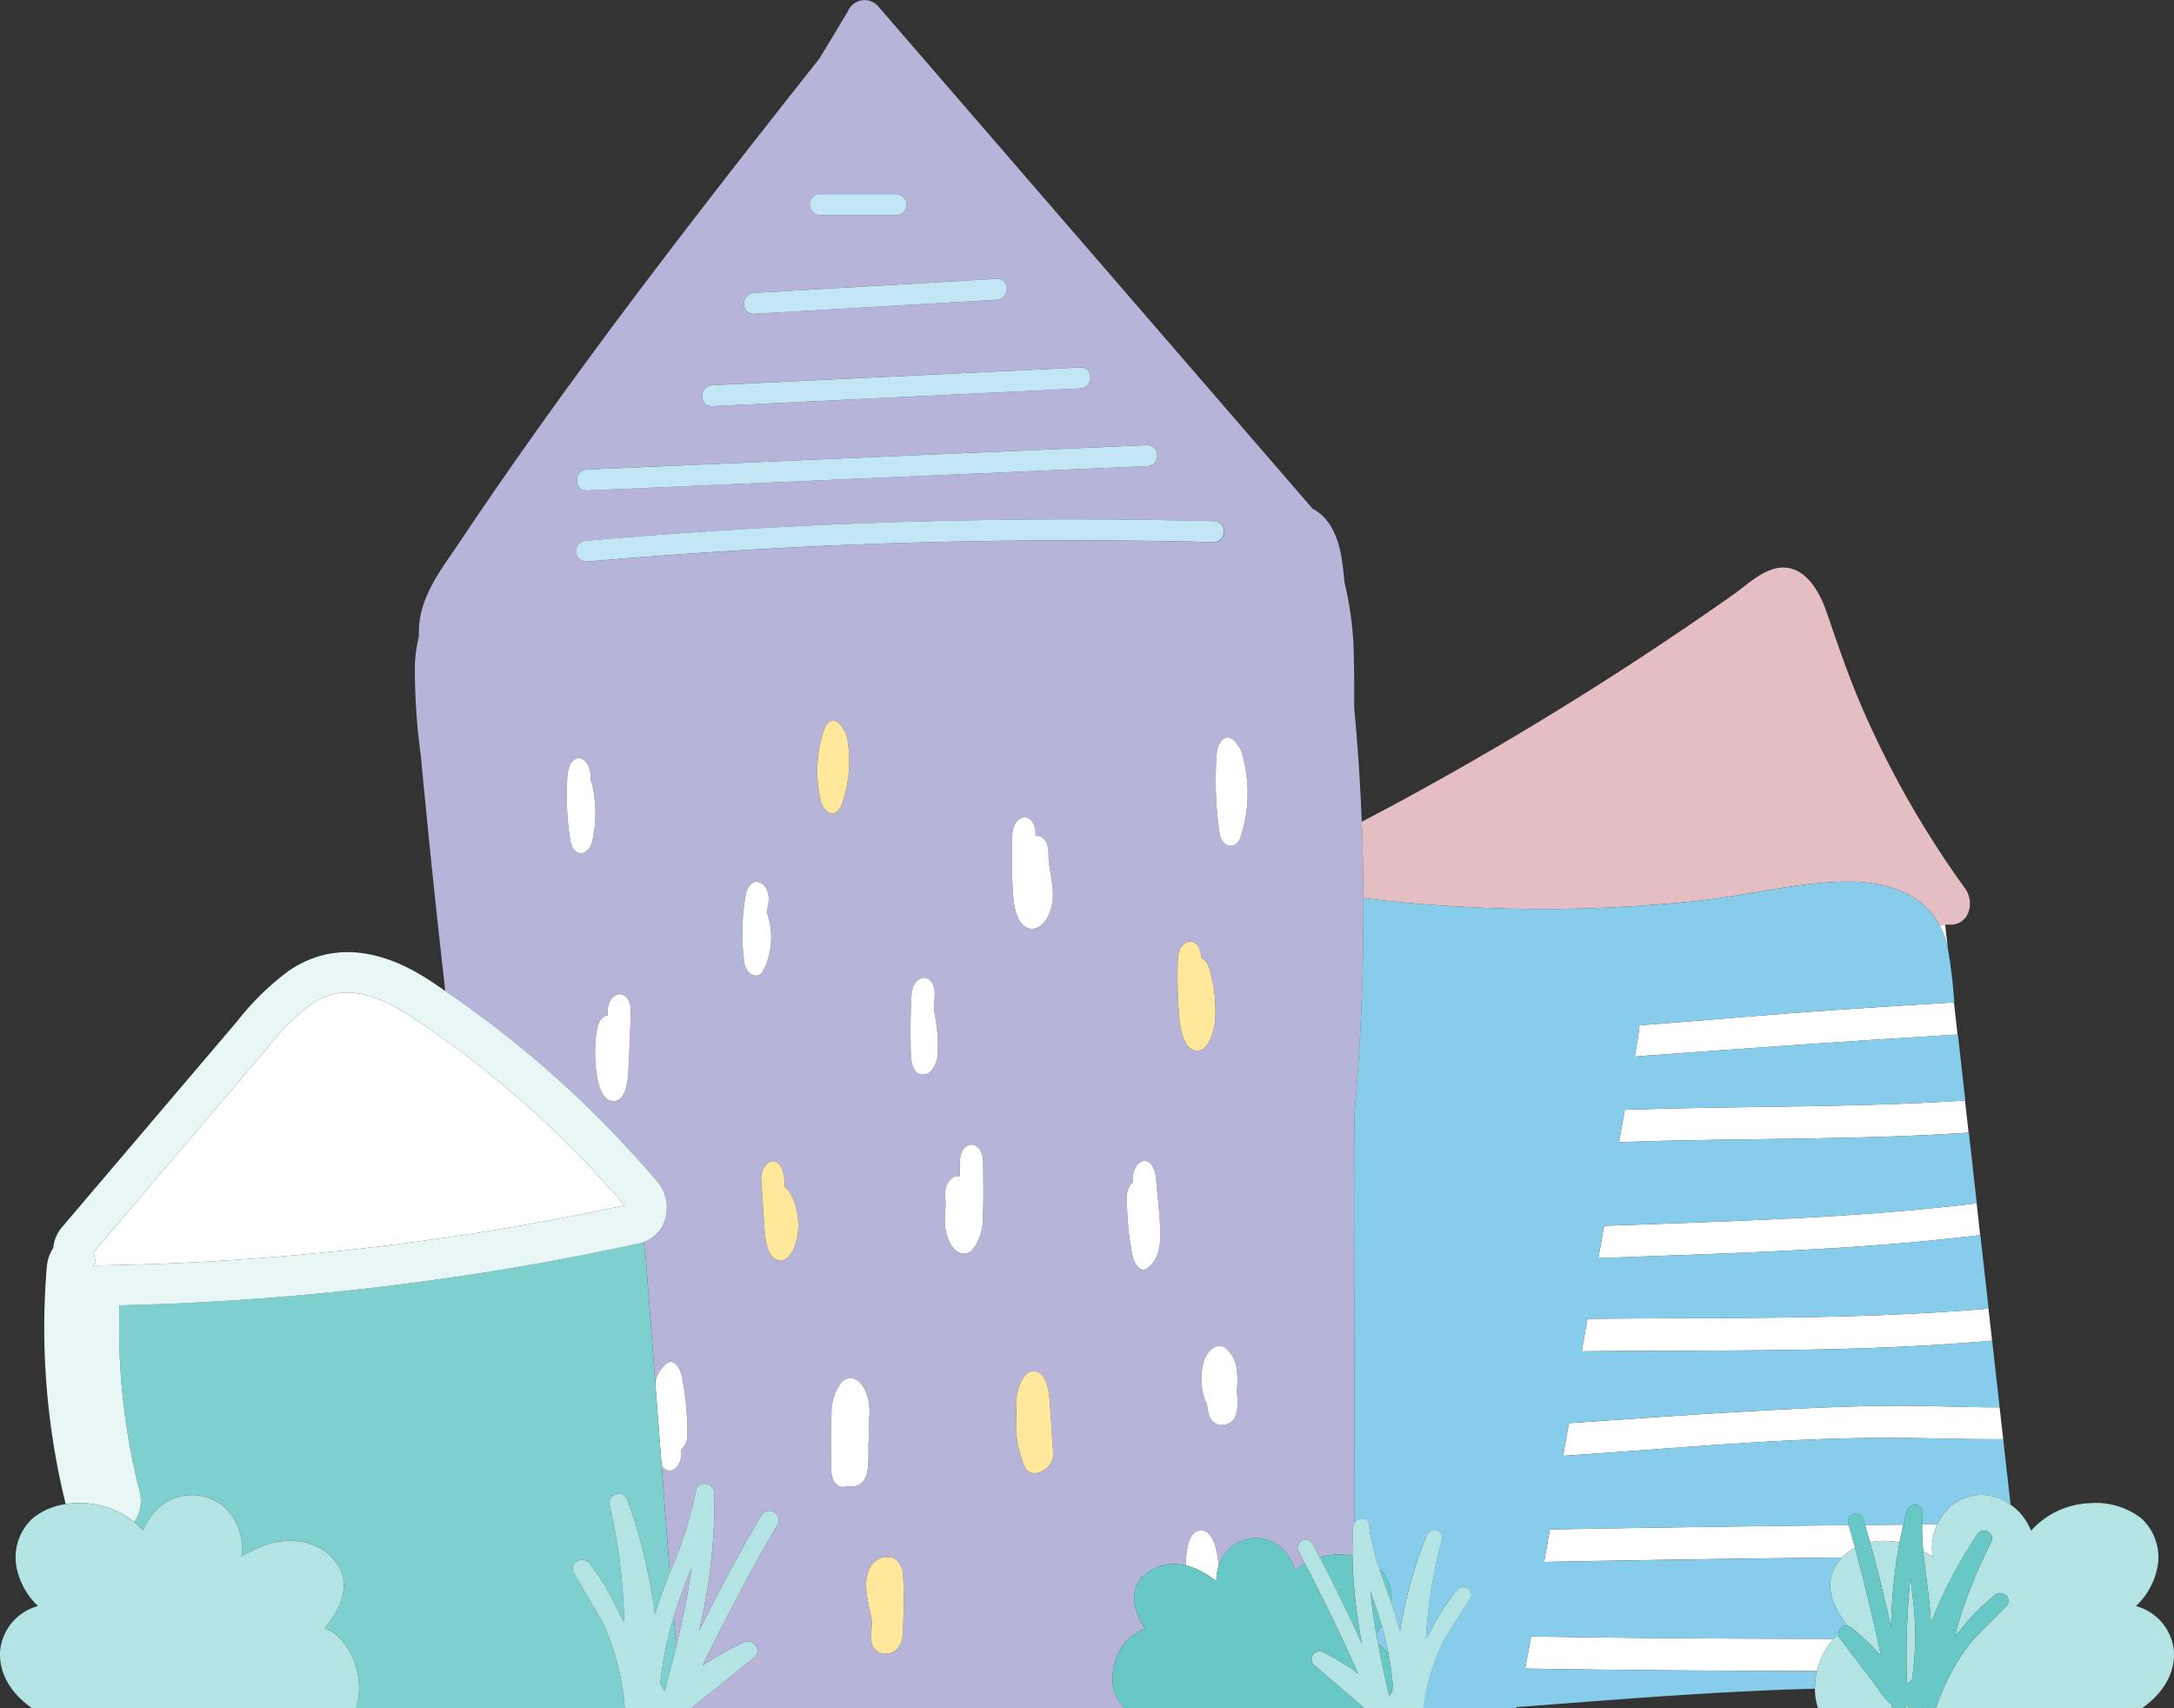 <svg xmlns="http://www.w3.org/2000/svg" width="245.899" height="193.22" viewBox="0 0 245.899 193.22">
  <rect x="0" y="0" width="245.899" height="193.22" fill="#333333" stroke="none"/>
  <g id="image--house2" transform="translate(-1845.137 -6571.255)">
    <path id="Path_930" data-name="Path 930" d="M1471.107,305.03a8.049,8.049,0,0,1,3.335.025c.129-.678.271-1.355.433-2.029q-2.163.021-4.326.04Q1470.834,304.047,1471.107,305.03Z" transform="translate(585.549 6440.667)" fill="#fff"/>
    <path id="Path_931" data-name="Path 931" d="M1481.992,306.029c.359.182.712.374,1.061.58a6.473,6.473,0,0,1,.535-3.645l-1.727.016A27.546,27.546,0,0,0,1481.992,306.029Z" transform="translate(580.682 6440.694)" fill="#fff"/>
    <path id="Path_932" data-name="Path 932" d="M1403.027,328.863c11,.192,22.009.257,33.015.278a7.949,7.949,0,0,1,1.894-3.639c-11.411-.014-22.821-.073-34.229-.267C1403.492,326.447,1403.269,327.658,1403.027,328.863Z" transform="translate(614.615 6431.107)" fill="#fff"/>
    <path id="Path_933" data-name="Path 933" d="M1499.081,295.884l-.476-4.213q.236,2.106.472,4.211Z" transform="translate(573.472 6445.555)" fill="#fff"/>
    <path id="Path_934" data-name="Path 934" d="M1433.549,279.933c-7.451.4-14.89.944-22.331,1.456q-.33,1.844-.658,3.688l2.942-.2c12.143-.843,24.4-2,36.581-1.811,3.422.051,6.845.159,10.261.131l-.406-3.6c-2.834,0-5.67-.1-8.5-.154C1445.475,279.324,1439.5,279.614,1433.549,279.933Z" transform="translate(611.373 6450.831)" fill="#fff"/>
    <path id="Path_935" data-name="Path 935" d="M1421.676,223.515c10.063-.366,20.169-.291,30.18-.62q4.683-.153,9.361-.454l-.41-3.633c-12.8.826-25.656.6-38.478,1.045Q1422,221.683,1421.676,223.515Z" transform="translate(606.588 6476.92)" fill="#fff"/>
    <path id="Path_936" data-name="Path 936" d="M1417.567,245.419c11.629-.45,23.272-.732,34.855-1.738q4.175-.367,8.333-.869l-.4-3.593c-13.961,1.706-28.059,2.02-42.132,2.548Z" transform="translate(608.356 6468.134)" fill="#fff"/>
    <path id="Path_937" data-name="Path 937" d="M1406.8,307.29q16.852-.329,33.708-.5a5.7,5.7,0,0,1,1.458-1.1c-.234-.854-.469-1.708-.719-2.558q-16.9.179-33.792.487Q1407.124,305.456,1406.8,307.29Z" transform="translate(612.993 6440.621)" fill="#fff"/>
    <path id="Path_938" data-name="Path 938" d="M1414.263,264.958c10.456-.117,20.927,0,31.355-.328,5.03-.159,10.054-.432,15.062-.882l-.408-3.622c-15.078,1.3-30.224,1-45.352,1.154Q1414.592,263.119,1414.263,264.958Z" transform="translate(609.779 6459.134)" fill="#fff"/>
    <path id="Path_939" data-name="Path 939" d="M1425.333,201.912c-.015.169-.028.338-.05.508-.13,1.006-.3,2.012-.48,3.016l.878-.066c11.873-.87,23.746-1.712,35.63-2.418l-.41-3.634q-6.523.392-13.047.829C1440.358,200.653,1432.847,201.346,1425.333,201.912Z" transform="translate(605.242 6485.31)" fill="#fff"/>
    <path id="Path_940" data-name="Path 940" d="M1485.6,184.544a11.65,11.65,0,0,1,.647,2.062l-.307-2.724-.661.005C1485.395,184.1,1485.5,184.316,1485.6,184.544Z" transform="translate(579.208 6491.955)" fill="#fff"/>
    <path id="Path_1003" data-name="Path 1003" d="M1408.644,150.655c5.6-.6,11.248-2.136,16.892-2.17,4.042-.027,8.366,1.149,10.363,4.874l.661-.005.662-.005c2.062-.028,2.734-2.534,1.583-4.112a108.023,108.023,0,0,1-11.567-20.264c-1.578-3.605-2.825-7.313-4.112-11.043-.985-2.848-2.979-5.815-6.179-4.744-1.595.53-3.053,1.925-4.442,2.9q-2.512,1.768-5.058,3.5-4.921,3.349-9.933,6.533-10.02,6.373-20.389,12.08-3.262,1.8-6.562,3.519.167,4.318.189,8.631A167.792,167.792,0,0,0,1408.644,150.655Z" transform="translate(628.59 6522.484)" fill="#e5bec3"/>
    <path id="Path_1004" data-name="Path 1004" d="M1421.378,264.785c.011-.056.026-.114.039-.171-11.006-.021-22.012-.086-33.015-.278.242-1.206.465-2.417.679-3.628,11.408.194,22.819.253,34.23.267a5.631,5.631,0,0,1,.52-.479.974.974,0,0,1,.349-.8.832.832,0,0,1,.7-.171c-1.677-2.108-2.882-4.793-1.073-7.221a5.511,5.511,0,0,1,.447-.523q-16.855.182-33.708.5.327-1.835.655-3.669,16.895-.323,33.792-.487c-.018-.062-.034-.125-.052-.188a.9.9,0,0,1,1.726-.5c.066.222.125.446.19.668q2.163-.022,4.326-.04.194-.8.422-1.6c.268-.934,1.869-.843,1.771.2-.043.46-.066.919-.075,1.377l1.727-.016a6.093,6.093,0,0,1,1.441-1.988,5.423,5.423,0,0,1,6.839-.233q-.236-2.106-.472-4.211-.179-1.6-.359-3.2h0c-3.416.028-6.838-.08-10.261-.131-12.182-.188-24.439.968-36.581,1.811l-2.942.2q.329-1.844.658-3.688c7.441-.513,14.881-1.06,22.331-1.456,5.952-.319,11.926-.609,17.889-.49,2.829.057,5.665.154,8.5.154h0q-.418-3.776-.842-7.546h-.013c-5.008.449-10.032.722-15.062.882-10.428.329-20.9.211-31.355.328q.328-1.839.657-3.677c15.129-.156,30.274.151,45.352-1.154l.017,0q-.444-3.99-.894-7.973c-.011-.114-.023-.228-.04-.342l-.022,0q-4.158.5-8.333.869c-11.583,1.006-23.226,1.288-34.855,1.738q.326-1.826.652-3.652c14.073-.528,28.171-.842,42.132-2.548l.022,0q-.444-4-.894-7.991l-.03,0q-4.675.306-9.362.454c-10.011.329-20.116.255-30.179.62q.326-1.832.653-3.663c12.821-.441,25.68-.218,38.478-1.045l.035,0-.273-2.443-.564-5.023-.04,0c-11.884.706-23.756,1.547-35.63,2.418l-.878.066c.18-1,.349-2.01.48-3.016.022-.17.035-.339.05-.508,7.514-.566,15.025-1.259,22.521-1.764q6.523-.434,13.047-.829l.041,0a55.952,55.952,0,0,0-.725-6.065,11.65,11.65,0,0,0-.647-2.062c-.1-.228-.207-.444-.321-.656-2-3.725-6.321-4.9-10.363-4.874-5.644.034-11.294,1.572-16.892,2.17a167.793,167.793,0,0,1-37.891-.312q.015,3.591-.063,7.163-.171,8.569-.94,17.1c-.1,4.969,0,27.265,0,46.345.41-.593,1.516-.619,1.62.248a25.753,25.753,0,0,0,1.211,5.042c.081.075.165.146.241.227a4.405,4.405,0,0,1,1.073,3.556c.174.506.345,1.014.5,1.525.176.575.342,1.156.49,1.737a51.776,51.776,0,0,1,3.029-10.912.9.9,0,0,1,1.714.541,54.7,54.7,0,0,0-1.8,11.18c.148-.228.3-.461.444-.695a25.959,25.959,0,0,1,3.013-4.75c.706-.883,2.153-.04,1.526.963q-1.486,2.341-2.967,4.676a24.471,24.471,0,0,0-2.312,7.7h10.494l.038-.144c11.244-.842,22.507-1.793,33.76-2.077A9.06,9.06,0,0,1,1421.378,264.785Z" transform="translate(629.24 6495.635)" fill="#87cceb"/>
    <path id="Path_1005" data-name="Path 1005" d="M1374.872,326.484c-.206-1.121-.477-2.231-.794-3.331a6.7,6.7,0,0,1-.651.76c.071.407.142.813.219,1.219A4.609,4.609,0,0,1,1374.872,326.484Z" transform="translate(627.357 6432.003)" fill="#87cceb"/>
    <path id="Path_1006" data-name="Path 1006" d="M1376.01,336.193c.009.038.017.075.026.112a2.163,2.163,0,0,1,.131-.228c.108-.165.211-.325.313-.49-.009-.136-.029-.27-.039-.406A4.863,4.863,0,0,1,1376.01,336.193Z" transform="translate(626.245 6426.825)" fill="#87cceb"/>
    <path id="Path_1007" data-name="Path 1007" d="M1233.934,317.19c.121,1.166.23,2.358.237,3.532a87.482,87.482,0,0,0,1.768-9.038c-.467,1.168-.934,2.335-1.356,3.52C1234.349,315.86,1234.135,316.523,1233.934,317.19Z" transform="translate(687.404 6436.94)" fill="#b6b4d9"/>
    <path id="Path_1008" data-name="Path 1008" d="M1261.769,188.03a5.29,5.29,0,0,1,3.337-3.542c-1.174-1.823-1.976-4.118-.285-5.9a5.086,5.086,0,0,1,4.865-1.267c.008-.153.012-.306.021-.459.086-1.6.388-3.377,1.59-3.5,1.336-.138,1.946,1.86,2.125,4.024a4.892,4.892,0,0,1,1.8-2.464,4.4,4.4,0,0,1,6.236,1.549,4.962,4.962,0,0,1,.609,1.407,5.724,5.724,0,0,1,1.085-.808c-.243-.459-.477-.922-.726-1.379a.9.9,0,0,1,1.583-.849c.276.509.542,1.022.812,1.534a8.173,8.173,0,0,1,2.7-.286,7.755,7.755,0,0,1,1.026.141c-.015-1.119.013-2.241.091-3.365a.838.838,0,0,1,.151-.425c0-19.081-.108-41.377,0-46.345q.769-8.526.94-17.1.078-3.57.063-7.163-.019-4.309-.189-8.631c-.165-4.293-.44-8.585-.853-12.848.011-1.914.006-3.827-.04-5.735a37.272,37.272,0,0,0-1.065-8.509,30.8,30.8,0,0,0-.421-3.286c-.4-2.079-1.424-4.18-3.15-5L1234.916.978a2.039,2.039,0,0,0-3.411.507q-1.606,2.7-3.235,5.376c-14.051,17.781-27.993,35.693-40.733,54.755-1.709,2.557-3.85,5.223-4.437,8.486a10.262,10.262,0,0,0-.142,2.119,17.8,17.8,0,0,0-.45,3.115,71.03,71.03,0,0,0,.661,10.309q.513,5.433,1.065,10.867.808,7.925,1.712,15.834a120.1,120.1,0,0,1,24.008,21.58l.006.006a4.585,4.585,0,0,1,.829,4.336,3.917,3.917,0,0,1-2.431,2.484,18.386,18.386,0,0,1,.292,2.222q.533,6.853,1.051,13.706a3.45,3.45,0,0,1,1.382-2.276c.677-.456,1.412.5,1.612,1.469a32.535,32.535,0,0,1,.632,6.527,2.188,2.188,0,0,1-.706,1.822c.011.091.017.182.023.273.09,1.128-.667,2.113-1.311,2.1a1.1,1.1,0,0,1-.922-.653q.088,1.149.176,2.3l.755,9.871a44.038,44.038,0,0,0,2.964-9.29c.188-1.219,2.034-.86,2.073.279a62.146,62.146,0,0,1-1.731,15.582c2.227-4.425,4.545-8.8,7.068-13.065a1.056,1.056,0,0,1,1.823,1.065c-3.069,5.188-5.832,10.548-8.509,15.953a36.359,36.359,0,0,1,4.642-2.614,1.079,1.079,0,0,1,1.361.273,1.038,1.038,0,0,1-.08,1.384q-3.256,2.606-6.5,5.211c-.214.171-.44.374-.675.581h49.174C1261.25,192.122,1261.127,189.985,1261.769,188.03Zm3.519-44.276c-.678.456-1.412-.5-1.612-1.469a32.562,32.562,0,0,1-.632-6.527,2.187,2.187,0,0,1,.706-1.823c-.011-.091-.017-.182-.023-.273-.091-1.128.666-2.113,1.31-2.1.77.011,1.224.968,1.31,2.1.16,2.045.451,4.175.467,6.248C1266.832,141.738,1266.336,143.048,1265.288,143.754Zm5.508-24.667c-1.139-.188-1.663-1.982-1.817-3.577a50.433,50.433,0,0,1-.171-6.755c.1-2.626,2.6-2.694,2.625-.188a2.051,2.051,0,0,1,.985,1.486,15.707,15.707,0,0,1,.587,5.712C1272.784,117.5,1272.027,119.293,1270.8,119.088Zm4.425,41.536a1.706,1.706,0,0,1-1.452.814,1.575,1.575,0,0,1-1.429-1.1,5.285,5.285,0,0,1-.211-1.025c-.017-.108-.023-.216-.04-.325a2.836,2.836,0,0,1-.376-.934,7.031,7.031,0,0,1,.114-4.061c.473-1.19,1.4-1.788,2.25-1.355a3.634,3.634,0,0,1,1.412,2.774,8.374,8.374,0,0,1-.006,1.959l-.018.171c.023.205.045.41.057.615A4.374,4.374,0,0,1,1275.222,160.624Zm.313-76.124a1.8,1.8,0,0,1,.5.883,15.987,15.987,0,0,1-.125,9.528c-.524,1.566-2.153,1.242-2.4-.5a41.267,41.267,0,0,1-.33-8.64c.074-1.122.536-2.113,1.311-2.1A1.372,1.372,0,0,1,1275.534,84.5Zm-47.089-62.29h8.514a1.185,1.185,0,0,1,0,2.369h-8.514a1.185,1.185,0,0,1,0-2.369Zm-7.575,11.174q13.729-.8,27.452-1.595c1.527-.091,1.515,2.284,0,2.369q-13.728.8-27.452,1.595C1219.344,35.845,1219.355,33.47,1220.87,33.384Zm-4.727,10.44,9.221-.444q16.2-.786,32.4-1.561c1.526-.074,1.52,2.3,0,2.369l-9.221.444q-16.2.786-32.4,1.561C1214.618,46.267,1214.623,43.9,1216.144,43.824Zm-14.182,9.54q6.98-.308,13.954-.609l24.712-1.076L1265.34,50.6c1.527-.063,1.521,2.307,0,2.369q-6.979.308-13.953.609l-24.712,1.076-24.712,1.076C1200.436,55.8,1200.441,53.432,1201.962,53.364Zm-1.885,41.889a31.8,31.8,0,0,1-.33-7.142c.074-1.133.535-2.1,1.31-2.1.649,0,1.39.974,1.311,2.1-.006.108-.012.211-.018.319a2.651,2.651,0,0,1,.234.666,14.66,14.66,0,0,1,.022,6.157C1202.213,97.138,1200.413,97.36,1200.077,95.253Zm6.584,26.039c-.085,1.6-.388,3.377-1.589,3.5-2.313.239-2.455-5.923-1.943-8.27.205-.928.673-1.367,1.157-1.43,0-.12.006-.245.011-.365.085-2.694,2.711-2.7,2.625-.006C1206.849,116.912,1206.781,119.111,1206.661,121.292Zm13.094-12.251a24.288,24.288,0,0,1,.182-7.575c.484-2.586,3.019-1.481,2.529,1.116-.057.3-.1.6-.142.906a8.34,8.34,0,0,1-.375,6.481C1221.344,111.188,1219.942,110.493,1219.755,109.041Zm6.065,30.7c-.177,1.481-.894,3.075-1.931,3.075-1.264,0-1.7-1.7-1.828-3.411-.137-1.9-.256-3.81-.382-5.712-.079-1.133.661-2.1,1.31-2.1.764,0,1.236.974,1.31,2.1.017.3.039.587.056.877a1.382,1.382,0,0,1,.564.581A7.5,7.5,0,0,1,1225.82,139.739Zm2.58-49a14.423,14.423,0,0,1,.382-7.905c.523-1.538,1.662-1.185,2.175-.1a2.278,2.278,0,0,1,.478,1.168,14.836,14.836,0,0,1-.638,7.341C1230.188,92.918,1228.793,92.342,1228.4,90.736Zm3.862,77.61a1.429,1.429,0,0,1-.467,0,1.347,1.347,0,0,1-.427-.017c-.763.382-1.76-.256-1.771-1.919-.017-2.05-.08-4.163.034-6.208a5.619,5.619,0,0,1,1.19-3.679c.854-.8,1.9-.376,2.517.792a5.637,5.637,0,0,1,.575,2.187c.074.917-.159,1.851-.046,2.745a3.632,3.632,0,0,1-.074,1.293c.023.609.028,1.224.006,1.84C1233.759,166.49,1233.639,168.1,1232.261,168.347Zm5.4,16.938c-.188,2.682-3.742,2.694-3.554,0,.04-.575.068-1.145.091-1.72a1.492,1.492,0,0,1-.04-.171c-.262-1.515-.854-3.337-.507-4.887.353-1.612,1.424-2.341,2.779-2.09.786.148,1.264,1.19,1.3,2.028A58.332,58.332,0,0,1,1237.66,185.285Zm3.975-65.633c-.262,1.612-1.054,2.341-2.056,2.09-.581-.148-.934-1.19-.962-2.028q-.12-3.426.057-6.84c.137-2.683,2.762-2.694,2.626,0-.028.575-.051,1.145-.068,1.72a1.517,1.517,0,0,1,.028.171A17.764,17.764,0,0,1,1241.636,119.652Zm5.1,18.3a5.618,5.618,0,0,1-1.19,3.679c-.854.8-1.9.376-2.517-.792a5.632,5.632,0,0,1-.575-2.187c-.074-.917.159-1.851.045-2.745-.228-1.766.832-2.853,1.658-2.586,0-.524,0-1.048-.006-1.572-.023-2.711,2.6-2.7,2.625,0C1246.8,133.8,1246.859,135.912,1246.739,137.951Zm3.343-43.216c.091-2.694,2.717-2.7,2.625,0v.08c.712-.131,1.48.541,1.469,2.01-.017,2.067.821,3.753.359,5.889-.365,1.7-1.5,2.882-2.619,2.534-1.225-.382-1.652-2.164-1.765-3.941A64.81,64.81,0,0,1,1250.083,94.734Zm3.531,71.8a1.768,1.768,0,0,1-1.076.353,1.2,1.2,0,0,1-1.1-.837,12.256,12.256,0,0,1-.889-5.855,7.729,7.729,0,0,1,.006-1.777c.177-1.481.895-3.076,1.931-3.076,1.264,0,1.7,1.7,1.828,3.412.137,1.9.257,3.81.382,5.712A2.055,2.055,0,0,1,1253.614,166.53Zm-24-104.572q-13.865.607-27.7,1.823a1.194,1.194,0,0,1-1.184-1.185,1.218,1.218,0,0,1,1.184-1.185q7.8-.683,15.605-1.179,13.8-.871,27.622-1.128,13.883-.265,27.765.1a1.185,1.185,0,0,1-.006,2.369q-7.817-.2-15.645-.205Q1243.429,61.357,1229.613,61.958Z" transform="translate(709.558 6571)" fill="#b6b4d9"/>
    <path id="Path_1009" data-name="Path 1009" d="M1215.588,153.911a2.655,2.655,0,0,0-.234-.666c.006-.108.011-.211.018-.319.08-1.128-.661-2.1-1.31-2.1-.775,0-1.236.968-1.31,2.1a31.81,31.81,0,0,0,.33,7.142c.336,2.107,2.136,1.885,2.529,0A14.664,14.664,0,0,0,1215.588,153.911Z" transform="translate(696.554 6506.185)" fill="#fff"/>
    <path id="Path_1010" data-name="Path 1010" d="M1249.969,185.355a8.339,8.339,0,0,0,.375-6.481c.04-.3.085-.6.142-.906.49-2.6-2.045-3.7-2.529-1.116a24.3,24.3,0,0,0-.182,7.575C1247.963,185.878,1249.365,186.573,1249.969,185.355Z" transform="translate(681.537 6495.615)" fill="#fff"/>
    <path id="Path_1011" data-name="Path 1011" d="M1283.632,198.19c.017-.575.04-1.145.068-1.72.137-2.694-2.489-2.683-2.626,0q-.179,3.417-.057,6.84c.029.837.382,1.879.963,2.028,1,.251,1.794-.478,2.056-2.09a17.764,17.764,0,0,0-.376-4.887A1.517,1.517,0,0,0,1283.632,198.19Z" transform="translate(667.157 6487.404)" fill="#fff"/>
    <path id="Path_1012" data-name="Path 1012" d="M1219.729,199.725c-.006.12-.011.245-.011.365-.484.063-.952.5-1.157,1.43-.513,2.346-.37,8.509,1.943,8.27,1.2-.125,1.5-1.9,1.589-3.5.12-2.181.188-4.38.262-6.567C1222.44,197.025,1219.814,197.031,1219.729,199.725Z" transform="translate(694.127 6486.006)" fill="#fff"/>
    <path id="Path_1013" data-name="Path 1013" d="M1253.987,233.833c-.017-.29-.039-.581-.056-.877-.074-1.128-.547-2.1-1.31-2.1-.649,0-1.389.968-1.31,2.1.125,1.9.245,3.81.382,5.712.125,1.714.564,3.411,1.828,3.411,1.036,0,1.754-1.595,1.931-3.075a7.5,7.5,0,0,0-.9-4.59A1.381,1.381,0,0,0,1253.987,233.833Z" transform="translate(679.927 6471.735)" fill="#ffe89b"/>
    <path id="Path_1014" data-name="Path 1014" d="M1302.981,175.129c1.122.347,2.255-.837,2.619-2.534.462-2.136-.376-3.822-.359-5.889.011-1.469-.757-2.141-1.469-2.01v-.08c.091-2.7-2.534-2.694-2.625,0a64.81,64.81,0,0,0,.068,6.572C1301.329,172.965,1301.756,174.747,1302.981,175.129Z" transform="translate(658.493 6501.119)" fill="#fff"/>
    <path id="Path_1015" data-name="Path 1015" d="M1289.482,229.6c.006.524.006,1.048.006,1.572-.826-.268-1.886.82-1.658,2.586.114.894-.119,1.828-.045,2.745a5.63,5.63,0,0,0,.575,2.187c.62,1.168,1.663,1.589,2.517.792a5.619,5.619,0,0,0,1.19-3.679c.12-2.039.057-4.152.039-6.2C1292.084,226.9,1289.459,226.889,1289.482,229.6Z" transform="translate(664.229 6473.148)" fill="#fff"/>
    <path id="Path_1016" data-name="Path 1016" d="M1338.232,196.249a15.707,15.707,0,0,0-.587-5.712,2.05,2.05,0,0,0-.985-1.486c-.023-2.506-2.524-2.438-2.625.188a50.392,50.392,0,0,0,.171,6.755c.154,1.595.678,3.389,1.817,3.577C1337.252,199.774,1338.01,197.986,1338.232,196.249Z" transform="translate(644.332 6490.519)" fill="#ffe89b"/>
    <path id="Path_1017" data-name="Path 1017" d="M1341.665,148.816a41.284,41.284,0,0,0,.33,8.64c.245,1.743,1.874,2.067,2.4.5a15.989,15.989,0,0,0,.125-9.528,1.8,1.8,0,0,0-.5-.883,1.371,1.371,0,0,0-1.047-.832C1342.2,146.7,1341.739,147.694,1341.665,148.816Z" transform="translate(641.07 6507.955)" fill="#fff"/>
    <path id="Path_1018" data-name="Path 1018" d="M1325.938,230.8c-.644-.011-1.4.974-1.31,2.1.006.091.011.182.023.273a2.187,2.187,0,0,0-.706,1.823,32.562,32.562,0,0,0,.632,6.527c.2.974.934,1.925,1.612,1.469,1.048-.706,1.543-2.016,1.526-3.844-.016-2.073-.307-4.2-.467-6.248C1327.163,231.772,1326.708,230.815,1325.938,230.8Z" transform="translate(648.658 6471.756)" fill="#fff"/>
    <path id="Path_1019" data-name="Path 1019" d="M1265.225,152.867a14.837,14.837,0,0,0,.638-7.341,2.277,2.277,0,0,0-.479-1.168c-.512-1.082-1.652-1.435-2.175.1a14.422,14.422,0,0,0-.382,7.905C1263.22,153.972,1264.616,154.547,1265.225,152.867Z" transform="translate(675.13 6509.37)" fill="#ffe89b"/>
    <path id="Path_1020" data-name="Path 1020" d="M1275.034,309.528c-1.355-.251-2.426.478-2.779,2.09-.347,1.549.245,3.372.507,4.887a1.518,1.518,0,0,0,.04.171c-.023.575-.051,1.145-.091,1.72-.188,2.694,3.366,2.682,3.554,0a58.332,58.332,0,0,0,.074-6.84C1276.3,310.718,1275.82,309.676,1275.034,309.528Z" transform="translate(670.954 6437.89)" fill="#ffe89b"/>
    <path id="Path_1021" data-name="Path 1021" d="M1337.219,304.189c-1.2.125-1.5,1.9-1.59,3.5-.008.153-.013.306-.021.459a6.647,6.647,0,0,1,1.4.475,11.384,11.384,0,0,1,2.079,1.3,4.955,4.955,0,0,1,.257-1.717C1339.165,306.048,1338.555,304.051,1337.219,304.189Z" transform="translate(643.637 6440.169)" fill="#fff"/>
    <path id="Path_1022" data-name="Path 1022" d="M1303.9,272.554c-1.037,0-1.754,1.595-1.931,3.076a7.729,7.729,0,0,0-.006,1.777,12.254,12.254,0,0,0,.889,5.855,1.2,1.2,0,0,0,1.1.837,1.768,1.768,0,0,0,1.076-.353,2.055,2.055,0,0,0,1.082-2.067c-.125-1.9-.245-3.81-.382-5.712C1305.6,274.251,1305.165,272.554,1303.9,272.554Z" transform="translate(658.142 6453.785)" fill="#ffe89b"/>
    <path id="Path_1023" data-name="Path 1023" d="M1269.388,281.341a3.63,3.63,0,0,0,.074-1.293c-.114-.894.12-1.828.046-2.745a5.637,5.637,0,0,0-.575-2.187c-.621-1.168-1.663-1.589-2.517-.792a5.618,5.618,0,0,0-1.19,3.679c-.114,2.045-.051,4.158-.034,6.208.011,1.663,1.008,2.3,1.771,1.919a1.346,1.346,0,0,0,.427.017,1.429,1.429,0,0,0,.467,0c1.378-.251,1.5-1.857,1.538-2.967C1269.416,282.566,1269.411,281.951,1269.388,281.341Z" transform="translate(673.963 6453.199)" fill="#fff"/>
    <path id="Path_1024" data-name="Path 1024" d="M1231.912,283.019c.644.011,1.4-.974,1.31-2.1-.006-.091-.011-.182-.023-.273a2.188,2.188,0,0,0,.706-1.823,32.526,32.526,0,0,0-.632-6.527c-.2-.974-.935-1.925-1.612-1.469a3.45,3.45,0,0,0-1.382,2.276q.354,4.633.71,9.265A1.1,1.1,0,0,0,1231.912,283.019Z" transform="translate(688.977 6454.579)" fill="#fff"/>
    <path id="Path_1025" data-name="Path 1025" d="M1342.736,272.611l.018-.171a8.381,8.381,0,0,0,.006-1.959,3.634,3.634,0,0,0-1.412-2.774c-.849-.433-1.777.165-2.25,1.355a7.029,7.029,0,0,0-.114,4.061,2.839,2.839,0,0,0,.376.934c.017.108.023.216.04.325a5.3,5.3,0,0,0,.211,1.025,1.575,1.575,0,0,0,1.43,1.1,1.706,1.706,0,0,0,1.452-.814,4.373,4.373,0,0,0,.3-2.466C1342.781,273.021,1342.759,272.816,1342.736,272.611Z" transform="translate(642.288 6455.931)" fill="#fff"/>
    <path id="Path_1026" data-name="Path 1026" d="M1286.7,103.6q-13.883-.359-27.765-.1-13.823.256-27.622,1.128-7.808.5-15.605,1.179a1.217,1.217,0,0,0-1.184,1.185,1.194,1.194,0,0,0,1.184,1.185q13.831-1.213,27.7-1.823,13.815-.6,27.64-.592,7.826.009,15.645.205A1.185,1.185,0,0,0,1286.7,103.6Z" transform="translate(695.758 6526.604)" fill="#c3e6f5"/>
    <path id="Path_1027" data-name="Path 1027" d="M1215.831,93.785l24.712-1.076,24.712-1.076q6.98-.308,13.953-.609c1.521-.063,1.527-2.432,0-2.369L1254.5,89.729l-24.712,1.076q-6.98.308-13.954.609C1214.311,91.484,1214.305,93.853,1215.831,93.785Z" transform="translate(695.689 6532.948)" fill="#c3e6f5"/>
    <path id="Path_1028" data-name="Path 1028" d="M1240.732,77.607q16.2-.777,32.4-1.561l9.221-.444c1.52-.068,1.526-2.443,0-2.369q-16.2.777-32.4,1.561l-9.221.444C1239.212,75.312,1239.206,77.681,1240.732,77.607Z" transform="translate(684.969 6539.586)" fill="#c3e6f5"/>
    <path id="Path_1029" data-name="Path 1029" d="M1249.033,59.586q13.729-.795,27.452-1.595c1.515-.085,1.527-2.46,0-2.369q-13.728.795-27.452,1.595C1247.518,57.3,1247.507,59.677,1249.033,59.586Z" transform="translate(681.396 6547.167)" fill="#c3e6f5"/>
    <path id="Path_1030" data-name="Path 1030" d="M1262.3,41.173h8.514a1.185,1.185,0,0,0,0-2.369H1262.3a1.185,1.185,0,1,0,0,2.369Z" transform="translate(675.703 6554.406)" fill="#c3e6f5"/>
    <path id="Path_1031" data-name="Path 1031" d="M1374.353,312.093c-.076-.08-.16-.152-.241-.227.417,1.266.879,2.52,1.314,3.782A4.405,4.405,0,0,0,1374.353,312.093Z" transform="translate(627.062 6436.862)" fill="#68c8c6"/>
    <path id="Path_1032" data-name="Path 1032" d="M1373.317,319.225c-.325-1.019-.683-2.033-1.042-3.041.157,1.583.384,3.159.656,4.729a6.7,6.7,0,0,0,.651-.76C1373.493,319.844,1373.415,319.532,1373.317,319.225Z" transform="translate(627.853 6435.003)" fill="#68c8c6"/>
    <path id="Path_1033" data-name="Path 1033" d="M1375.037,327.98a4.609,4.609,0,0,0-1.226-1.352c.37,1.971.8,3.932,1.252,5.883a4.864,4.864,0,0,0,.431-1.011A34.764,34.764,0,0,0,1375.037,327.98Z" transform="translate(627.192 6430.507)" fill="#68c8c6"/>
    <path id="Path_1034" data-name="Path 1034" d="M1343.835,319.987a.888.888,0,0,1-.029-1.185.915.915,0,0,1,1.168-.188,30.893,30.893,0,0,1,3.873,2.369c-1.9-4.208-3.869-8.382-6.029-12.461a5.72,5.72,0,0,0-1.085.808,4.966,4.966,0,0,0-.609-1.407,4.4,4.4,0,0,0-6.236-1.549,4.892,4.892,0,0,0-1.8,2.464,4.953,4.953,0,0,0-.258,1.717,11.383,11.383,0,0,0-2.079-1.3,6.648,6.648,0,0,0-1.4-.475,5.086,5.086,0,0,0-4.865,1.267c-1.692,1.783-.889,4.078.285,5.9a5.29,5.29,0,0,0-3.337,3.543c-.643,1.955-.519,4.092,1.176,5.445h26.937c-.115-.109-.228-.214-.337-.308Q1346.521,322.3,1343.835,319.987Z" transform="translate(649.892 6439.543)" fill="#68c8c6"/>
    <path id="Path_1035" data-name="Path 1035" d="M1362.181,309.258c1.7,3.22,3.285,6.5,4.8,9.806a59.581,59.581,0,0,1-1.082-9.951,7.755,7.755,0,0,0-1.026-.141A8.172,8.172,0,0,0,1362.181,309.258Z" transform="translate(632.198 6438.115)" fill="#68c8c6"/>
    <path id="Path_1036" data-name="Path 1036" d="M1232.785,321.352a40.663,40.663,0,0,0-1.52,7.559c.12.194.234.393.347.587.051.085.1.177.148.273.438-1.623.864-3.251,1.261-4.887C1233.015,323.71,1232.906,322.518,1232.785,321.352Z" transform="translate(688.553 6432.779)" fill="#7ed0ce"/>
    <path id="Path_1037" data-name="Path 1037" d="M1178.545,290.012q-1.65-2.8-3.286-5.61c-.706-1.2,1.03-2.136,1.833-1.065a30.624,30.624,0,0,1,3.337,5.7c.166.279.325.558.49.837a64.4,64.4,0,0,0-1.64-13.2,1.056,1.056,0,0,1,2.033-.564,61.175,61.175,0,0,1,3.093,12.928q.3-1.017.649-2.016c.322-.914.673-1.819,1.029-2.722q-.378-4.935-.755-9.871-.087-1.149-.176-2.3-.354-4.633-.71-9.265-.524-6.853-1.051-13.706a18.41,18.41,0,0,0-.292-2.222,4.273,4.273,0,0,1-.506.146,309.389,309.389,0,0,1-58.757,7,75.215,75.215,0,0,0,2.275,21.047,4.13,4.13,0,0,1-.613,3.455,7.226,7.226,0,0,1,.991.974,6.544,6.544,0,0,1,.985-1.7,5.64,5.64,0,0,1,8.173-1.014,6.383,6.383,0,0,1,1.976,5.633,14.888,14.888,0,0,1,2.842-1.338c2.717-.906,6.037-.45,7.843,1.971,1.88,2.523.507,5.325-1.27,7.467,1.982.746,3.281,2.984,3.7,5.018a7.658,7.658,0,0,1-.163,4.066h30.444a1.164,1.164,0,0,1-.062-.279A28.77,28.77,0,0,0,1178.545,290.012Z" transform="translate(734.815 6464.809)" fill="#7ed0ce"/>
    <path id="Path_1038" data-name="Path 1038" d="M1234.466,314.516a1.038,1.038,0,0,0,.08-1.384,1.079,1.079,0,0,0-1.361-.273,36.35,36.35,0,0,0-4.642,2.614c2.677-5.4,5.44-10.764,8.509-15.953a1.056,1.056,0,0,0-1.823-1.065c-2.523,4.266-4.841,8.64-7.068,13.065a62.135,62.135,0,0,0,1.731-15.582c-.039-1.139-1.885-1.5-2.073-.279a44.044,44.044,0,0,1-2.964,9.29c-.356.9-.707,1.808-1.029,2.722q-.35,1-.649,2.016a61.175,61.175,0,0,0-3.093-12.928,1.056,1.056,0,0,0-2.033.564,64.4,64.4,0,0,1,1.64,13.2c-.165-.279-.324-.558-.49-.837a30.618,30.618,0,0,0-3.337-5.7c-.8-1.071-2.54-.137-1.833,1.065q1.64,2.8,3.286,5.61a28.764,28.764,0,0,1,2.415,9.375,1.17,1.17,0,0,0,.062.279h7.493c.235-.207.461-.409.675-.581Q1231.217,317.122,1234.466,314.516Zm-8.934-1.019c-.4,1.635-.824,3.264-1.261,4.887-.051-.1-.1-.188-.148-.273-.113-.194-.228-.393-.347-.587a40.662,40.662,0,0,1,1.52-7.559c.2-.667.415-1.33.65-1.987.422-1.185.889-2.352,1.356-3.52A87.515,87.515,0,0,1,1225.532,313.5Z" transform="translate(696.043 6444.166)" fill="#b3e3e2"/>
    <path id="Path_1039" data-name="Path 1039" d="M1119.345,228.226a304.678,304.678,0,0,0,59.352-6.792,115.486,115.486,0,0,0-24.028-21.283c-4.764-3.153-8.274-3.61-11.382-1.488a26.253,26.253,0,0,0-4.907,4.85l-6,7.052-13.758,16.171.257,1.189-.38.316Z" transform="translate(737.095 6486.152)" fill="#fff"/>
    <path id="Path_1040" data-name="Path 1040" d="M1224.592,240.1l.005,0-.005-.006A.064.064,0,0,0,1224.592,240.1Z" transform="translate(691.426 6467.758)" fill="#fff"/>
    <path id="Path_1041" data-name="Path 1041" d="M1113.429,251.653a9.949,9.949,0,0,1,5.667,2.141,4.13,4.13,0,0,0,.613-3.455,75.211,75.211,0,0,1-2.275-21.047,309.388,309.388,0,0,0,58.757-7,4.273,4.273,0,0,0,.506-.146,3.917,3.917,0,0,0,2.431-2.484,4.585,4.585,0,0,0-.829-4.336l-.006-.006a120.1,120.1,0,0,0-24.008-21.58c-.409-.279-.81-.568-1.223-.842-2.336-1.545-9.442-6.251-16.467-1.451a30.106,30.106,0,0,0-5.8,5.654l-19.836,23.317a4.285,4.285,0,0,0-1.021,2.382,4.692,4.692,0,0,0-.724,2.135,83.176,83.176,0,0,0,2.134,26.827A9.778,9.778,0,0,1,1113.429,251.653Zm1.071-28.367,13.758-16.171,6-7.052a26.253,26.253,0,0,1,4.907-4.85c3.108-2.123,6.619-1.665,11.382,1.488a115.49,115.49,0,0,1,24.028,21.283,304.681,304.681,0,0,1-59.352,6.792l-.845.014.38-.316Zm60.3-5.026a.064.064,0,0,1,0-.011l.005.006Z" transform="translate(741.218 6489.602)" fill="#e8f7f6"/>
    <path id="Path_1042" data-name="Path 1042" d="M1140.556,317.2c-.421-2.033-1.72-4.272-3.7-5.018,1.777-2.141,3.149-4.944,1.27-7.467-1.805-2.421-5.126-2.876-7.843-1.971a14.89,14.89,0,0,0-2.842,1.338,6.383,6.383,0,0,0-1.976-5.633,5.64,5.64,0,0,0-8.173,1.014,6.547,6.547,0,0,0-.985,1.7,7.212,7.212,0,0,0-.991-.974,9.949,9.949,0,0,0-5.667-2.141,9.779,9.779,0,0,0-2.085.113,7.727,7.727,0,0,0-3.725,1.6,6,6,0,0,0-1.731,5.974,8.269,8.269,0,0,0,2.329,3.958,5.81,5.81,0,0,0-4.283,5.052c-.2,2.73,1.47,5.035,3.653,6.527h36.586A7.659,7.659,0,0,0,1140.556,317.2Z" transform="translate(744.998 6443.211)" fill="#b3e3e2"/>
    <path id="Path_1043" data-name="Path 1043" d="M1478.712,338.82a.8.8,0,0,1-.2.376h.475a.825.825,0,0,1-.186-.421A.618.618,0,0,0,1478.712,338.82Z" transform="translate(582.123 6425.279)" fill="#b3e3e2"/>
    <path id="Path_1044" data-name="Path 1044" d="M1469.225,332.774a7.792,7.792,0,0,1-1.578-1.9l-4.289-5.655a.672.672,0,0,1-.126-.359,5.62,5.62,0,0,0-.52.479,7.948,7.948,0,0,0-1.894,3.639c-.013.057-.028.114-.039.171a9.077,9.077,0,0,0-.195,1.834,6.66,6.66,0,0,0,.357,2.221h8.438a.835.835,0,0,1-.125-.3C1469.242,332.86,1469.236,332.82,1469.225,332.774Z" transform="translate(589.839 6431.267)" fill="#b3e3e2"/>
    <path id="Path_1045" data-name="Path 1045" d="M1481.881,339.458h.129a.785.785,0,0,1-.075-.074A.727.727,0,0,1,1481.881,339.458Z" transform="translate(580.671 6425.017)" fill="#b3e3e2"/>
    <path id="Path_1046" data-name="Path 1046" d="M1510.44,314.756a5.817,5.817,0,0,0-4.283-5.052,8.216,8.216,0,0,0,2.329-3.958,6,6,0,0,0-1.731-5.974,8.446,8.446,0,0,0-5.809-1.709,9.4,9.4,0,0,0-6.658,3.115,6.714,6.714,0,0,0-.985-1.7,6.41,6.41,0,0,0-1.33-1.244l0,0a5.424,5.424,0,0,0-6.839.233,6.092,6.092,0,0,0-1.442,1.988,6.473,6.473,0,0,0-.535,3.645c-.348-.206-.7-.4-1.061-.58.194,2.111.55,4.214.741,6.326.051.6.091,1.2.114,1.8a52.256,52.256,0,0,1,5.245-10.035.9.9,0,0,1,1.566.888,54.71,54.71,0,0,0-4.1,10.559c.194-.194.388-.393.581-.587a26.031,26.031,0,0,1,3.942-4.015c.876-.712,2.112.416,1.281,1.259q-1.939,1.982-3.879,3.953a24.43,24.43,0,0,0-3.941,7.239.949.949,0,0,1-.23.365H1506.8C1508.981,319.779,1510.64,317.478,1510.44,314.756Z" transform="translate(580.58 6443.203)" fill="#b3e3e2"/>
    <path id="Path_1047" data-name="Path 1047" d="M1471.528,306.422c.878,3.189,1.651,6.4,2.374,9.63a60.613,60.613,0,0,1,.961-9.605A8.049,8.049,0,0,0,1471.528,306.422Z" transform="translate(585.128 6439.275)" fill="#b3e3e2"/>
    <path id="Path_1048" data-name="Path 1048" d="M1464.515,309.248c-1.809,2.428-.6,5.113,1.073,7.221a1.108,1.108,0,0,1,.476.228,31.093,31.093,0,0,1,3.292,3.127c-.882-4.089-1.83-8.163-2.936-12.2a5.7,5.7,0,0,0-1.458,1.1A5.511,5.511,0,0,0,1464.515,309.248Z" transform="translate(588.535 6438.687)" fill="#b3e3e2"/>
    <path id="Path_1049" data-name="Path 1049" d="M1478.988,325.456c.137-.137.273-.279.41-.416a34.736,34.736,0,0,0,.194-8.327c-.108-1.065-.251-2.124-.387-3.189a93.534,93.534,0,0,0-.393,12.125C1478.869,325.581,1478.931,325.513,1478.988,325.456Z" transform="translate(582.007 6436.148)" fill="#b3e3e2"/>
    <path id="Path_1050" data-name="Path 1050" d="M1374.346,315.592q1.486-2.341,2.967-4.676c.627-1-.82-1.845-1.526-.963a25.965,25.965,0,0,0-3.013,4.75c-.148.234-.3.467-.444.695a54.7,54.7,0,0,1,1.8-11.18.9.9,0,0,0-1.714-.541,51.769,51.769,0,0,0-3.029,10.912c-.148-.581-.314-1.162-.49-1.737-.16-.511-.33-1.018-.5-1.525-.435-1.262-.9-2.516-1.314-3.782a25.753,25.753,0,0,1-1.211-5.042c-.1-.867-1.211-.841-1.62-.248a.84.84,0,0,0-.151.425c-.079,1.124-.106,2.246-.091,3.365a59.582,59.582,0,0,0,1.082,9.951c-1.519-3.307-3.1-6.586-4.8-9.806-.27-.511-.535-1.025-.812-1.534a.9.9,0,0,0-1.583.849c.248.457.482.92.726,1.379,2.16,4.078,4.13,8.253,6.029,12.461a30.874,30.874,0,0,0-3.873-2.369.915.915,0,0,0-1.168.188.888.888,0,0,0,.029,1.185q2.691,2.315,5.376,4.636c.109.093.222.2.337.308h6.692A24.477,24.477,0,0,1,1374.346,315.592Zm-6.031,6.128a2.166,2.166,0,0,0-.131.228c-.009-.037-.016-.075-.026-.112-.45-1.951-.883-3.912-1.252-5.883-.076-.406-.148-.813-.219-1.219-.272-1.57-.5-3.146-.656-4.729.359,1.008.718,2.022,1.042,3.041.1.307.176.619.265.928.317,1.1.588,2.21.794,3.331a34.732,34.732,0,0,1,.457,3.52c.011.136.03.27.039.406C1368.526,321.4,1368.423,321.555,1368.315,321.72Z" transform="translate(634.097 6441.183)" fill="#b3e3e2"/>
    <path id="Path_1051" data-name="Path 1051" d="M1480.326,314.51q1.939-1.973,3.879-3.953c.831-.843-.4-1.971-1.281-1.259a26.038,26.038,0,0,0-3.942,4.015c-.193.194-.387.393-.581.587a54.711,54.711,0,0,1,4.1-10.559.9.9,0,0,0-1.566-.888,52.27,52.27,0,0,0-5.245,10.035c-.023-.6-.063-1.2-.114-1.8-.191-2.112-.547-4.215-.741-6.326a27.487,27.487,0,0,1-.132-3.049c.009-.458.032-.917.075-1.377.1-1.042-1.5-1.133-1.771-.2q-.228.8-.422,1.6c-.163.674-.3,1.351-.433,2.029a60.627,60.627,0,0,0-.961,9.605c-.723-3.228-1.5-6.441-2.374-9.63q-.271-.983-.558-1.964c-.065-.222-.124-.446-.19-.668a.9.9,0,0,0-1.726.5c.018.063.034.126.052.188.25.85.485,1.7.719,2.558,1.106,4.035,2.054,8.11,2.936,12.2a31.1,31.1,0,0,0-3.292-3.127,1.107,1.107,0,0,0-.476-.228.833.833,0,0,0-.7.171.973.973,0,0,0-.349.8.674.674,0,0,0,.126.359l4.289,5.655a7.8,7.8,0,0,0,1.578,1.9c.011.046.017.085.029.131a.832.832,0,0,0,.125.3h1.415a.8.8,0,0,0,.2-.376.635.635,0,0,1,.085-.046.827.827,0,0,0,.186.421h1.446a.717.717,0,0,0,.054-.074.778.778,0,0,0,.075.074h1.313a.949.949,0,0,0,.23-.365A24.427,24.427,0,0,1,1480.326,314.51Zm-6.954-7.2c.137,1.065.279,2.124.387,3.189a34.736,34.736,0,0,1-.194,8.327c-.137.137-.273.279-.41.416-.056.057-.119.125-.177.194A93.534,93.534,0,0,1,1473.372,307.311Z" transform="translate(587.839 6442.361)" fill="#68c8c6"/>
  </g>
</svg>
